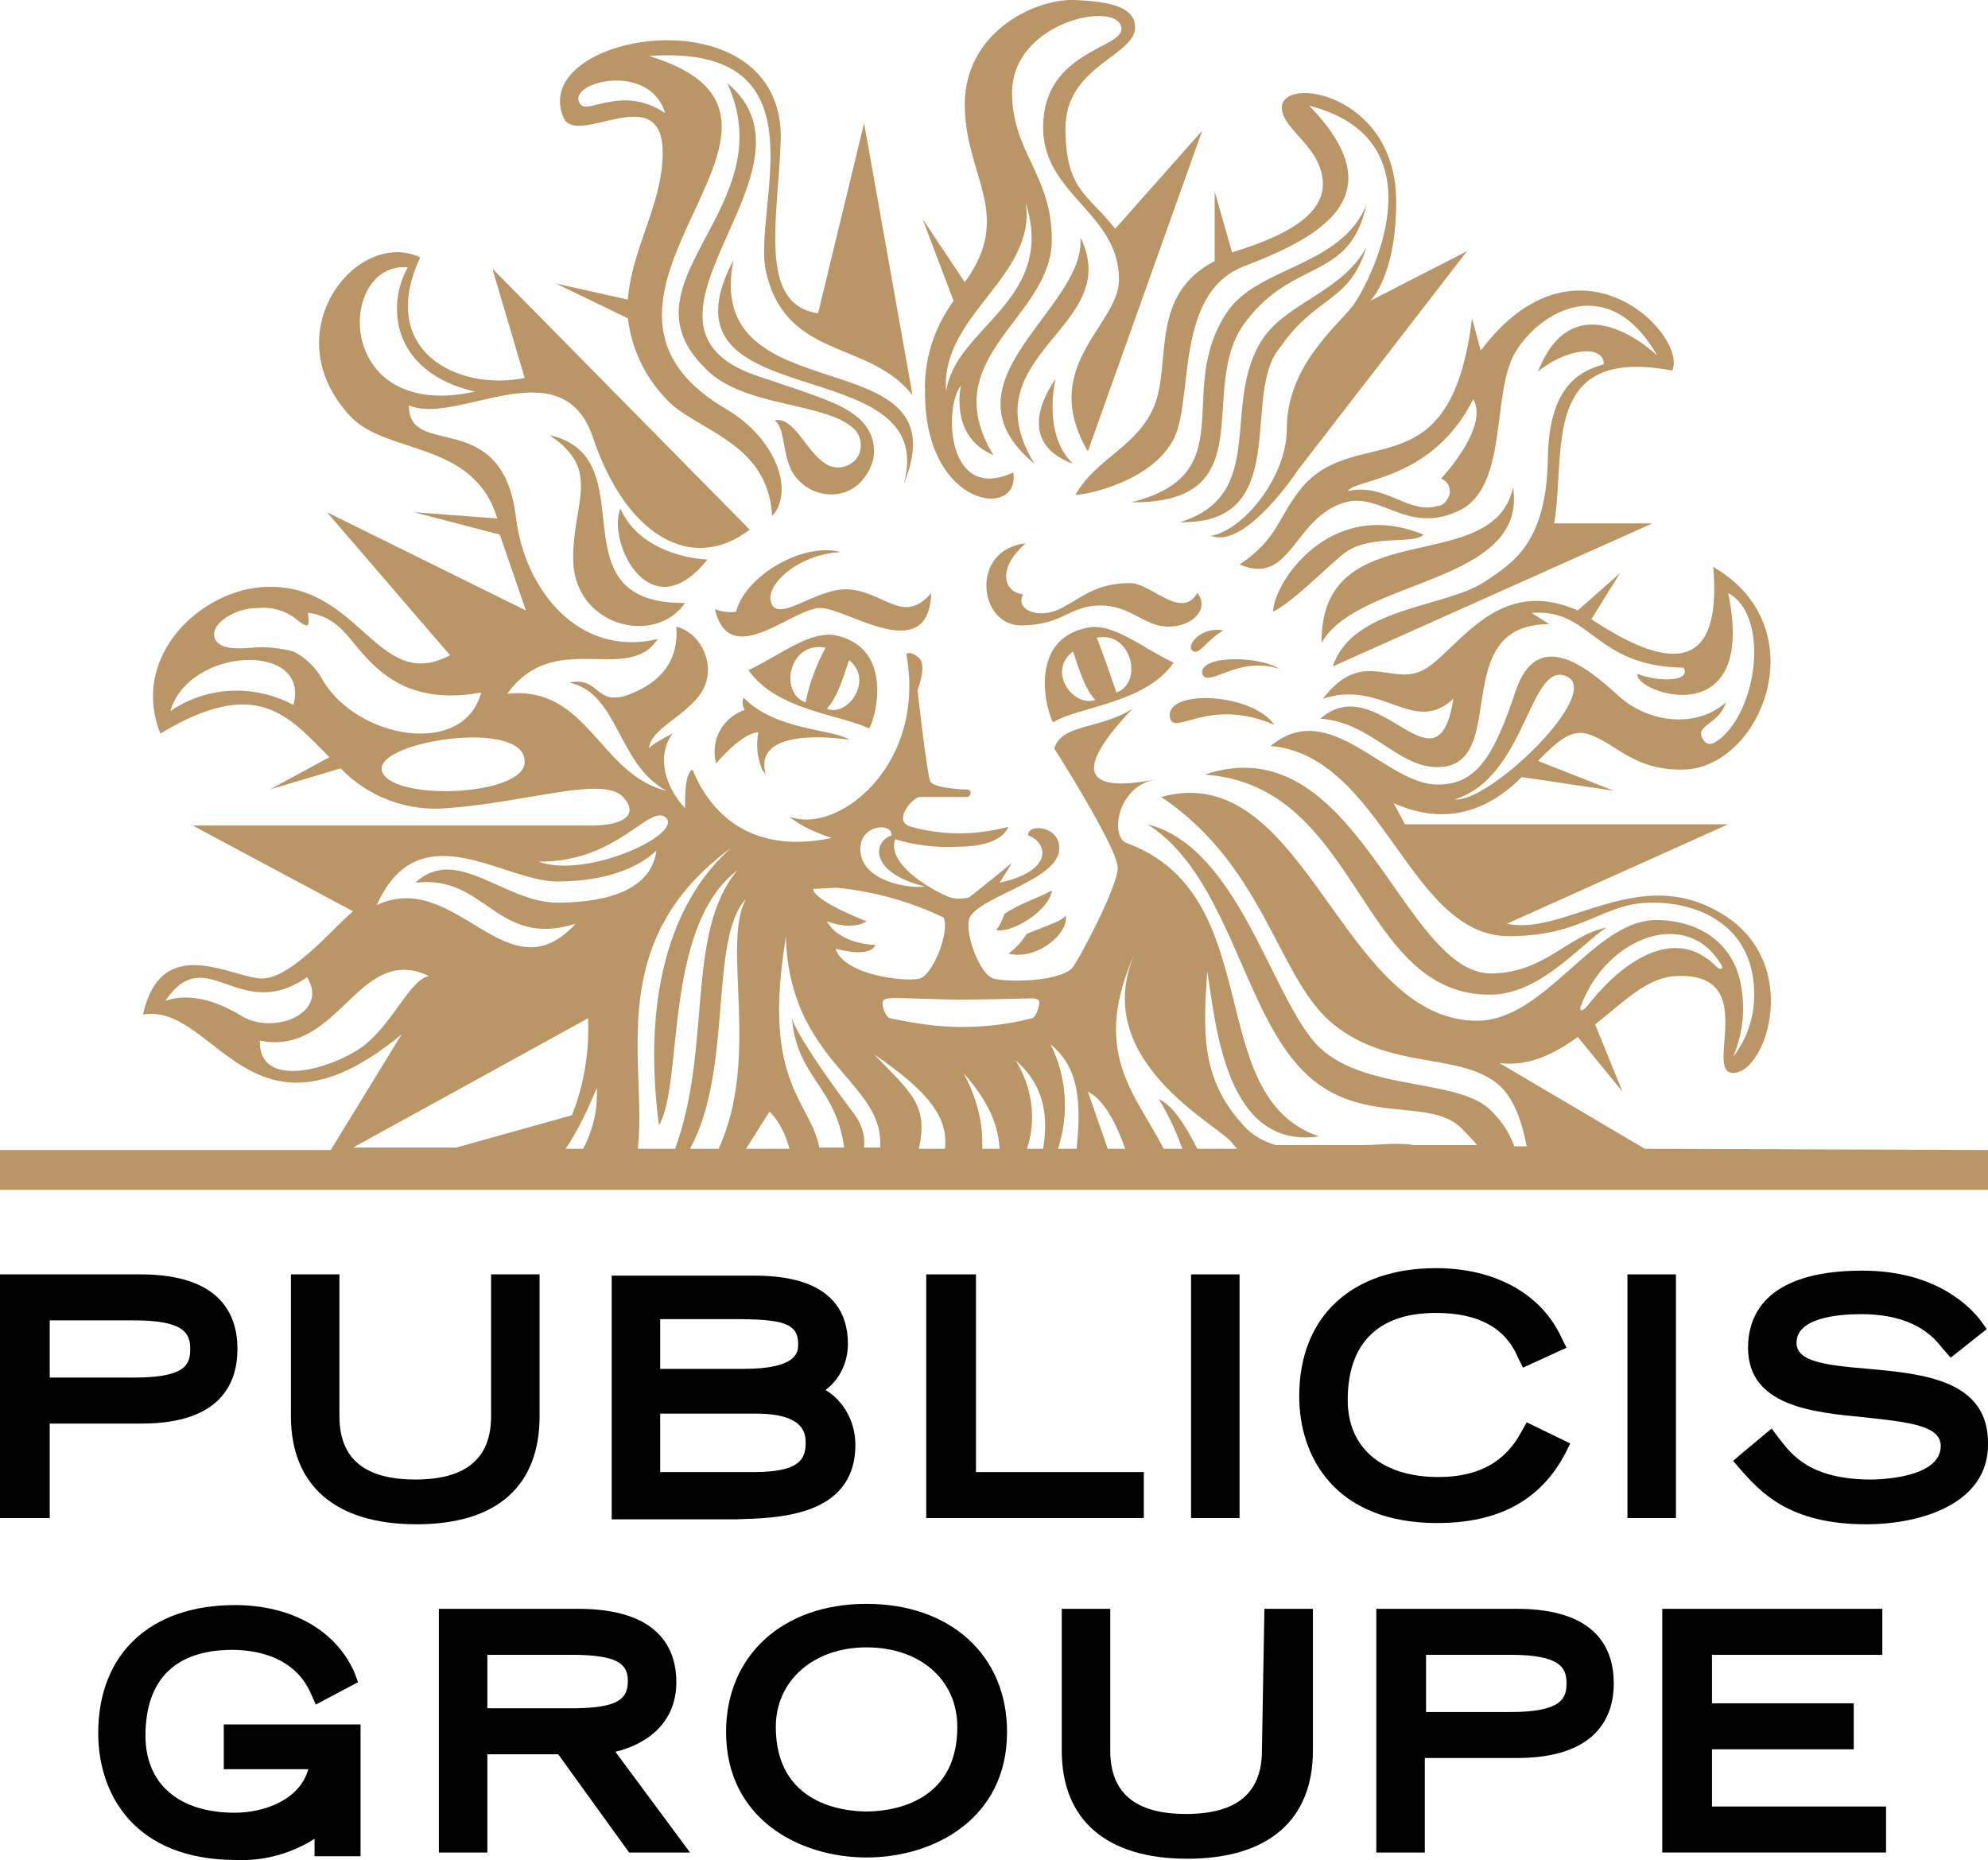 <?xml version="1.0" encoding="UTF-8"?> <svg xmlns="http://www.w3.org/2000/svg" id="Layer_2" viewBox="0 0 159.9 149.61"><defs><style> .cls-1 { fill: #ba9666; } </style></defs><g id="Layer_1-2" data-name="Layer_1"><g><g id="title"><polygon id="groupe_x5F__x5F_e" points="137.7 140.7 149.1 140.7 149.1 137 137.7 137 137.7 133.1 151.4 133.1 151.4 129.4 133.7 129.4 133.7 149 151.7 149 151.7 145.3 137.7 145.3 137.7 140.7"></polygon><path id="groupe_x5F__x5F_p" d="M122,129.4h-11.3v19.6h3.9v-7.6h7.4c6.4,0,7.8-3.3,7.8-6s-1.3-6-7.8-6ZM121.5,137.7h-6.8v-4.6h6.8c4.1,0,4.5,1.1,4.5,2.3s-.4,2.3-4.5,2.3Z"></path><path id="groupe_x5F__x5F_u" d="M101.5,140.8c0,3.4-2,5.1-6.1,5.1s-6.1-1.7-6.1-5.1v-11.4h-3.9v11.4c0,5.6,3.6,8.7,10.1,8.7s10.1-3.1,10.1-8.7v-11.4h-3.9l-.2,11.4Z"></path><path id="groupe_x5F__x5F_o" d="M69.7,129c-6.8,0-11.3,4.2-11.3,10.3,0,7,5.9,10.1,11.3,10.1s11.3-3.1,11.3-10.1c0-6.2-4.6-10.3-11.3-10.3ZM69.7,145.7c-1.7,0-7.3-.5-7.3-6.8,0-3.7,3-6.4,7.3-6.4s7.3,2.6,7.3,6.4c0,6.3-5.6,6.8-7.3,6.8Z"></path><path id="groupe_x5F__x5F_r" d="M54.4,135.3c0-2.7-1.4-5.9-7.9-5.9h-11.2v19.6h3.9v-7.9h5.7l5.7,7.9h4.9l-6-8.1c2.5-.6,4.9-2.3,4.9-5.6ZM39.2,137.4v-4.3h6.8c3.8,0,4.5.8,4.5,2.1,0,1.4-.7,2.2-4.5,2.2h-6.8Z"></path><path id="groupe_x5F__x5F_g" d="M17.7,142.3h7.1c-.7,2.5-3.6,3.5-5.9,3.5-4.5,0-7.2-2.3-7.2-6.2,0-4.5,2.4-6.9,7-6.9,1.4,0,4.9.3,6.3,3.5l.4.9,3.4-1.8-.3-.8c-1.5-3.4-5.1-5.4-9.6-5.4-6.8,0-11,3.9-11,10.3,0,4.9,2.9,10.2,11.1,10.2,2.2.1,4.4-.5,6.3-1.7v1.4h3.7v-10.6h-11v3.6h-.3Z"></path><path id="publicis_x5F__x5F_s" d="M150.3,110.1c-3.6-.3-5.8-.6-5.8-2.1,0-2,3.3-2.3,5.2-2.3,4.2,0,5.8,1.8,6.5,2.7l.7.8,2.9-2.3-.5-.7c-.7-.9-3.4-4-9.5-4-8.1,0-9.2,3.9-9.2,6.2,0,4.7,5.2,5.2,9.4,5.6,3.7.4,6.1.7,6.1,2.3,0,2.6-5,2.7-5.6,2.7-4.9,0-6.4-2-7.4-3.3l-.6-.8-2.4,2-.7.6.6.7c1.6,1.8,3.9,4.4,10.1,4.4,4.5,0,9.8-1.7,9.8-6.4.1-5.2-5.2-5.7-9.6-6.1Z"></path><rect id="publicis_x5F__x5F_last_x5F_i" x="130.9" y="102.5" width="3.9" height="19.6"></rect><path id="publicis_x5F__x5F_c" d="M125.9,116.9l.4-.8-3.5-1.7-.4.7c-1.3,2.5-3.5,3.7-6.7,3.7-4.5,0-7.3-2.3-7.3-6.2,0-4.5,2.4-7,7.1-7,3.4,0,5.6,1.2,6.6,3.6l.4.8,3.5-1.6-.4-.8c-1.6-3.5-5.3-5.6-10.1-5.6-6.8,0-11,3.9-11,10.3,0,4.9,2.9,10.2,11.1,10.2,4.9,0,8.3-1.8,10.3-5.6Z"></path><rect id="publicis_x5F__x5F_first_x5F_i" x="95.8" y="102.5" width="3.9" height="19.6"></rect><polygon id="publicis_x5F__x5F_l" points="92 118.4 78.5 118.4 78.5 102.5 74.5 102.5 74.5 122.1 92 122.1 92 118.4"></polygon><path id="publicis_x5F__x5F_b" d="M68.8,116.2c0-1.8-.9-3.5-2.4-4.4,1.2-.9,1.8-2.3,1.8-3.7,0-5.5-5.9-5.5-7.8-5.5h-11.2v19.6h10c3.1-.1,9.6-.1,9.6-6ZM53.1,106.1h5.9c3.9,0,5.2.3,5.2,2,0,.6,0,2-4.4,2h-6.7s0-4,0-4ZM53.1,113.7h7.7c4,0,4,1.7,4,2.4,0,1.4-.7,2.3-4.2,2.3h-7.5s0-4.7,0-4.7Z"></path><path id="publicis_x5F__x5F_u" d="M43.4,113.9v-11.4h-3.9v11.4c0,3.4-2,5.1-6.1,5.1s-6.1-1.7-6.1-5.1v-11.4h-3.9v11.4c0,5.6,3.6,8.7,10.1,8.7s9.9-3.1,9.9-8.7Z"></path><path id="publicis_x5F__x5F_p" d="M19.1,108.5c0-2.7-1.3-6-7.8-6H0v19.6h4v-7.6h7.4c6.4,0,7.7-3.3,7.7-6ZM4,110.8v-4.6h6.8c4.1,0,4.5,1.1,4.5,2.3s-.3,2.3-4.5,2.3c0,0-6.8,0-6.8,0Z"></path></g><g id="lion"><path id="rest_x5F_of_x5F_lion" class="cls-1" d="M132.3,92.4l-11.7-6.9c2.3.3,4.4-.7,6.3-2.1l3.6,4.4-2.2-5.4c2.4-1.9,4.3-3.9,6.7-3.9,6.6-.2,2,7.8,4.4,7.8,2.7,0,5.6-8.9-.9-12.8-6.7-4.1-12.6,1.8-17.3.8l17.8-8h-26l-.9-1.7c4.7,2.1,8.1.1,10.3-2.1l7.4,1.1-6.1-2.4c1.5-1.5,2.7-2.7,4.2-2.1,2.2.8,3.5,2.8,7.3,2.8,6.4.1,11.1-11.4,2.6-16.3.7,8.2-3.2,8.6-9.8,4.2l2.3-3.7-3.4,3c-6.3-2.8-9.4,2.8-12.1,4.6s-5.1-1.8-8.4,2.5c4.8-1.6,7.3,3,10.5,0-1.3,8.2-6-2.5-10.7,1.6,4.1.3,6.2,3.9,9.4,3.9,6,0,.7-11.5,9-11.5l-1.4-.9c4.8-.4,5,4.3,12.2,4.4.7,1.1-1.9,1.2-3.7.5-.3,1.5,9.7,5,7.3-6.5,3.2,1.7,2.5,8.9-.5,11.6-.6.5-1.1.8-1.5.2-.8-1.2,1.3-1.2,1.8-3-2.2,2-6.1,1.8-8.7-.6s-6.5-5.4-8.2-.3-3.1,7.5-6.2,7.5c-4.2.1-8.7-7.1-13.5-3.1,9,.8,11.1,15.2,19.1,15.3,6.2,0,7.5-2.7,11.6-2.7s8.2,2.1,8.2,7.4c0,1.8-.6,3.6-1.7,5,.8-1.9,1-3.9.6-5.9-.6-3.2-3.3-5.1-6.8-5.1-5,0-8.9,8.1-14.4,8.1-11,0-13.8-21.2-25.4-18,8.5,5.7,9.4,14.9,14,18.4,4.6,3.6,10.1,2.1,13.2,4.8,1.2,1.1,1.8,2.9,2.2,4.9h-1c-.4-1.1-1-2-1.8-2.8-2.6-2.8-10.6-1.5-14.2-5.5s-6.3-15.8-13.5-17.6c6.3,4,7.6,14.4,12.1,19.4,4.5,5.1,10.4,2.4,13.1,5,.4.4.9.9,1.3,1.4h-5.1c-.5-.1-1-.1-1.5-.1-.8,0-1.7.1-2.5.1h-7.1c-1-.3-1.9-.8-2.6-1.6-3.5-3.8-3.2-7.7-2.9-12.4.7,4.4,1.5,14.4,9,13.3-9.5-3.2-4-19.4-15.5-23.6-1.3-.5-.8-4.5,2.3-5.1-6.2,1.2-6.2-1.1-1.8-5.7-2.7,1.7-5.7,1.2-6.3,3.2,0,0,5.1,8,5.1,9.6s-3.4,7.9-3.7,8.1c-1.2,1.1-5.3,1.1-6.3.8-1.1-.3-2.4-3.8-1.9-4.9.8-1.7,7.1-3,7.2-5.5.1-1.9-2.6-2.1-2.5-1.1,1.5.5,2.2,2.8-2.3,3.8l1-1.6s-3.3,2.7-3.5,2.8c-.5.1-1,.1-1.4,0-.5-.1-5.3-2.4-4.5-4.7,1.6.5,3.4.7,5.1.6,3.6,0,4-1.6,4-1.6-2.6.7-5.3.7-7.8,0-1.6-.4.1-2.4.7-2.4h3.8c.2,0,.5-.5,0-.6-.4,0-2.8-.1-3-.7-.3-1-1-7.3-1-7.3,0,0,.8-2,.1-2.6s-1-.3-1-.3c1.6,8.8-5.2,14.2-9,13.2l-.4-.1c1,.8,2.2,1.3,3.4,1.7-7.2,1.5-10.1-2.8-11.2-5.5-.6.3-.6,2-.6,3.1-1.5-1.6-2.4-4.1-1-6-1.8.9-1.9,1.2-1.9,1.2.1-1.5,2.7-2.5,4-4.2,1.2-1.5.9-3.7-.6-5-.4-.3-.8-.5-1.2-.6.2,2.7-1.2,4.5-3.9,5.5-2.7.9-2.2-1.5-4.7-1,4,.9,3.8,6.5,7.8,8.7-5.4-1.3-6.3-8.5-12.8-7.8,3.8-5.3,9.7-.7,12.1-4.4-6.3,1.5-10.7-3.9-11.4-9.8-1.1-9-8.7-4.6-8.6-9,3.8,1.7,12.3-4.8,14.8,2.6,2.6,7.8,7.9,11,12.6,7.4l-20.7-21,2.6,8.8c-5.4,1.1-11.9-2.2-8.4-9.7-5.1-2.4-11.9,6.1-5.6,12.8,2.9,3.1,9.9,1.9,11.8,8.2l-6.7-.5,6.9,1.8,2.1,6.1-16-7.9,9.9,11.5c-5.8,3.1-7.2-5.7-14.7-5.5-5.2.1-11.1,5.5-8.6,11.8,7.8-4.7,10.3-1.4,13.6,1.9l-4.8,2.6,5.7-1.7c2.2,2.3,5.4,3.5,8.6,3.2,6.7-.5,12.7-2.7,14.2-.8,1.2,1.4-.2,2.2-2.6,2.2H15.5l12.9,6.9c-1.3,1-4.9,5.4-7.3,5.4s-8.1-3.8-9.6,2.9c5.8-1,8.7,11.6,20.8,1.6l-5.7,9.3H0v3.2h159.9v-3.2l-27.6-.1ZM126,54.4c3,1.3-6.2,10.2-9,9.9,5.8-1.8,6-11.2,9-9.9h0ZM127.2,80.8c2.1-5.5,8.6-7.9,11.3-3.1.1.2-.1.4-.5,0-3.4-3.4-7.7-.2-10.4,3.3-.5.5-.6.2-.4-.2h0ZM32.8,21.5c-1.7,3-1.4,8.4,5.4,10-11.4,2.5-11.1-10.5-5.4-10h0ZM23.6,56.7c-3.2-1.7-7-1.5-9.9.5,1.5-5.2,11.3-5.6,9.9-.5h0ZM25.9,54.6c-.5-.9-1.3-1.7-2.3-2.2-1.1-.3-2.3-.4-3.4-.3-1.3.1-2.5.1-2.9-.7-.2-.5,0-1.1.7-1.6.8-.6,1.8-.9,2.8-.9,1-.1,2.1.2,2.9.8.7.6.9.6,1,.6.2-.1.1-.5.1-.7s-.1-.4.1-.3c1.9.3,2.8,1.5,3.7,2.6,1.6,1.9,4.1,4.9,10.1,3.8-1.4,5.3-10.1,3.7-12.8-1.1h0ZM30.7,61.9c-.3-2.3,11.4-4.1,11.5-.7.2,2.9-11.1,3.3-11.5.7h0ZM91.4,76.4c-3.9,8.4,5.7,13.6,7.5,15.3.2.2.4.5.6.7h-3.2c-1-2-2-3.5-3.1-4,.8,1.3,1.4,2.6,1.9,4h-1.5c-2.3-4.5-6-7.8-2.2-16h0ZM90.5,92.4h-1.4l-1.6-4.6c1.2.6,2.2,2.3,3,4.6h0ZM86.6,92.4h-1.5c.9-2.8.7-5.8-.6-8.4,2.5,2,2.4,5.2,2.1,8.4h0ZM83.9,92.4h-1.3c.8-2.4.4-5-.9-7.1,2.4,2.1,2.6,4.6,2.2,7.1h0ZM73.9,92.4c.8-3.5-.6-4.5-3.6-7.6,4.4,3,6,5.1,5.7,7.6h-2.1ZM77.5,86.3c2.2,2.5,2.8,4.4,2.9,6.1h-1.4c.1-2.2-.5-4.2-1.5-6.1h0ZM77.3,80.4c1.9,0,5.6-.1,5.7-.1.5,0,.6.2.6.3,0,.2-.2,1.2-.6,1.3-1.9.5-3.8.7-5.7.7s-3.8-.3-5.7-.7c-.4-.1-.7-1.1-.6-1.3,0-.1.1-.3.6-.3,0-.1,3.7.1,5.7.1h0ZM71.7,67.2c-1.5.5-1.8,3,2.7,4.1-1.5.2-5.1-.5-5.2-2.9-.1-2.1,2.6-2.3,2.5-1.2h0ZM67.3,71.4c3,.3,5.9,1.1,8.6,2.4.5,1.1-.8,4.5-1.9,4.9-1,.3-6.1-.2-6.8-2.4,3,.8,3.2-.3,3.2-.3,0,0-2.8,0-3.9-1.9,2.2.8,3.2,0,3.2,0,0,0-4.2-1.6-4.3-2.6l1.9-.1ZM63.1,76.1l.1-.8c.3,10,7.6,11.6,7.6,16.6v.4h-1.3c.1-1-.2-1.9-.8-2.7-4.8-6.4-5-7.7-5-7.7.4,4.8,3.5,5.4,4.2,10.4h-2c-.7-3.7-4.5-5.1-2.8-16.2h0ZM63.5,92.4h-3.5l1.9-3c.8.8,1.3,1.9,1.6,3h0ZM57.8,92.4h-2.3c3.5-6.4,1.5-16.9,4.5-20.1-2,3.7,1.2,12.7-2.2,20.1h0ZM58.8,68.2c-1.4,1.3-7.8,6.9-5.8,22.3,2-3.3.3-15.9,6.3-20.5-4.2,5.1-2,14.2-5,22.4h-3c.8-6.7-2.9-16.6,7.5-24.2h0ZM46.9,92.4h-1.4c1-1.5,1.8-3.2,2.5-4.9.1,1.7-.3,3.4-1.1,4.9h0ZM53.6,65.8c1.2,1.4-6.5,4.9-10.3,3.5,6.4.1,9-4.8,10.3-3.5h0ZM44.8,70.9c4.4,0,6.9-1.4,8-2.5-.4,3.1-3.8,4.2-8,4.2s-8.1-4.7-11.4-1.6c5.7-.7,6.5,5.3,12.9,3.3-5.5,6-9.6-4.5-16-1.5,3.4-7.6,10.2-1.9,14.5-1.9h0ZM13.3,80.5c3.3-4.9,5.9,1.9,11.4-1.9,1.8,2.9-2.7,4.7-5.3,3.1s-4.7-1.7-6.1-1.2h0ZM29.4,84c-2.4,1.9-8.6,3.8-8.5-.3,6.4,1.3,7.9-7.9,13.6-5.2-1.5.3-2.8,3.6-5.1,5.5h0ZM47.3,81.9c.1,2.7-.3,5.3-1.3,7.8l-9.3,2.6h-8.3l18.9-10.4Z"></path><g id="mane"><path id="whisker_x5F_01" class="cls-1" d="M84.6,71.6c-.7.5-2.5,1-3.8,1.9-.1.2-.4,1.1-.7,1.3,1.4.3,4.4-1.7,4.5-3.2Z"></path><path id="whisker_x5F_02" class="cls-1" d="M85.7,73.6c-.1.4-1.1.7-3.1,1.5-.4.6-.9,1.2-1.5,1.6,2.4.6,5-1.8,4.6-3.1Z"></path><path id="small_x5F_mane_x5F_05" class="cls-1" d="M114.5,43c-7.6-3.1-12.1,4-12.1,6.2,1.8-.9,4.9-4.2,6-4.9,2.1-1.3,5.3-.5,6.1-1.3Z"></path><path id="small_x5F_mane_x5F_06" class="cls-1" d="M121.7,39.2c-1.6,7.4-15.5,1.9-15.4,12.5,2.9-5.2,16.6-4.7,15.4-12.5Z"></path><path id="small_x5F_mane_x5F_11" class="cls-1" d="M59,20.9c-6.8,12.9,16.7,7,13.7,18,4.9-11.9-16.3-5.3-13.7-18Z"></path><path id="small_x5F_mane_x5F_07" class="cls-1" d="M120,80c3.9-.1,7-3.9,9.2-5.4-3.2.7-4.9,3.6-9.2,3.7-7.2.1-10.9-20.1-23.1-16,12.6.9,12.3,17.9,23.1,17.7Z"></path><path id="small_x5F_mane_x5F_10" class="cls-1" d="M67.4,37.6c-.3,0-.7-.1-1-.3-1.6-1-2.5-3.8-4.1-3.5,1,.7.5,3.4,1.9,4.8,1.3,1.4,3.5,1.6,4.9.3.7-.7,1.2-1.6,1.2-2.6,0-1.1-.5-2.1-1.4-2.8-1.2-1-3-1.6-8.1-3.3-12.1-4.2,6.1-16.6-2.3-23.5,4.6,10-8.9,15.9-1.8,22.9,3,3.2,9.7,2.7,12,4.9.7.7.7,1.8.1,2.5-.4.4-.9.6-1.4.6h0Z"></path><path id="small_x5F_mane_x5F_09" class="cls-1" d="M56.9,45c-2.2-.1-5.7-1.1-7-4.1-1.1,2.7,2.4,9.9,7,4.1Z"></path><path id="small_x5F_mane_x5F_08" class="cls-1" d="M55.1,48.5c-10.8.1-2.9-11.7-10.9-13.5,4.2,2.8,1.9,5.3,1.9,9.9,0,5.5,6.6,7.1,9,3.6Z"></path><path id="small_x5F_mane_x5F_03" class="cls-1" d="M98.7,25.1c-4.3,6.4,1.4,13-7.7,15.3,10.8.1,5.2-9.1,9.1-14.4s8.4-3.3,9.8-9.5c-2.1,5-8.7,4.9-11.2,8.6Z"></path><path id="small_x5F_mane_x5F_04" class="cls-1" d="M101.6,27.2c-3.5,5.2.5,12.6-6.7,14.8,9.2.2,4.8-10.4,8.1-14.1,2.9-4.2,5.5-3.5,6.9-8-2,3.6-6.3,4.4-8.3,7.3Z"></path><path id="small_x5F_mane_x5F_02" class="cls-1" d="M86.3,37.3c-2.5-2.4-1.4-6.8-1.4-6.8,0,0-3.8,4.9,1.4,6.8Z"></path><path id="small_x5F_mane_x5F_01" class="cls-1" d="M83.2,37.3c-5.4-8.9,7.3-10.9,3.7-18.2.5,5.7-11.7,11.6-3.7,18.2Z"></path><path id="mane_x5F_04" class="cls-1" d="M44.7,22.8l5.8,2.8c.3,2.4,1.3,4.6,3,6.4,2.2,2.6,8.3,3.4,8.6,9.5,1.8-1.9.4-6.2-3.7-8.6-15.5-9.1,10.5-23.3-6.2-28.4,14.4-1,8.3,12.1,9.4,17.3,1.6,7.2,8.3,5.5,11.8,10l-3.9-21.9-3.7,15.3c-4.9-.7-3.2-7.7-3-14,.2-12-20.3-8.6-17.5-1.8,1,2.6,8-3.2,8,2.9,0,4.1-2.5,7.7-2.8,11.8l-5.8-1.3ZM46.7,8.4c-1.4-1.7,5.5-3.6,6.8.7-3.4-2.3-6.2.1-6.8-.7Z"></path><path id="mane_x5F_03" class="cls-1" d="M104.9,39c-2.1,2.4-2,4.3-5.2,6.4,4.2,1.8,4.3-3.8,8.5-5,2.9-.8,5,2.6,9.1.7s2.6-9.5,4.6-12.8,7.5-6.5,11.4.3c0,0-6.6-6.4-9.6,1.3,2.1-1.8,5.3-2.3,5.3-.6-1.7.5-4.4,1.5-4.5,7.5-.1,7-2.9,8.5-5.1,10-3.2,2.1-10.6,2-12.2,6.8l25.7-11.5h-7.9c1-5.7-1.2-14.3,9.5-12.3,1.3-2.8-7.6-12-15.4-1.6l-.7-2.6c-1.7,13.9-9,8.5-13.5,13.4ZM118.5,32.1c1.3,2.3-2.6,6.4-2.6,6.4.6.2.9.9.6,1.5-.2.4-.5.7-.9.7-2.3.7-4.2-1.9-7.2-1.2.6-1,6.8-.8,10.1-7.4h0Z"></path><path id="mane_x5F_02" class="cls-1" d="M92.9,32.5c-1.3,3.4-4.7,4.3-6.4,7.3,1,0,6-1.1,7.8-4.3,1.8-3,0-11.9,5.8-14.1,6-2.3,12.3-5.6,5.2-12.9,10.9,2.8,4.8,14.4,3.5,16.1-1.2,1.6-5.3,4.8-5.3,9.9,0,3.8-3.4,8.1-6.1,8.6,2.8,1.1,7-5.3,7-5.3l13.6-17.6-7.8,4s2.1-1.9,2.1-8c0-8.7-9.3-10.2-9.2-7.5.1,1.8,3.2,3.1,3.3,6,.1,3-4.1,4.6-7.3,5.6l-1.4-4.9v5.6c-5.2,2.7-3.5,7.9-4.8,11.5Z"></path><path id="mane_x5F_01" class="cls-1" d="M74.2,17.6l2.5,6.6c-1.6,2.2-2.4,4.8-2.3,7.4,0,9.3,7.7,10.2,7.1,6.4-5.4,2.5-5.6-5.3-4.2-7,0,0-1,4.1,2.6,5.6-4.8-7.9,4.7-11,4.7-17.3,0-5.3-3.2-7-3.2-11.9.1-5.8,8.7-7.4,8.8-5.1.1,1.6-6.2,1.8-6.3,7.8-.1,5.6,6.2,7,6.1,12.5-.1,3.6-6.5,6.9-2.5,13.7l9.2-25.8-7,7.9c-2.2-2.8-4-3.1-4-8.1s5.6-5.8,5.6-8.1C91.3.3,88.5.1,86.4,0c-3.2-.1-8.8,2.6-8.8,8.4s4,8.8,0,14.3l-3.4-5.1ZM82.5,16.3c2.5,7.9-5.7,10-6.4,15.2-.5-6.2,7.3-9.2,6.4-15.2h0Z"></path></g><g id="eyes"><path id="left_x5F_eye_x5F_detail" class="cls-1" d="M68.3,59.5c-1.3-.9-5.9-.7-8.5-3.4-.1.3-.1.7.1,1-1.8.6-2.8,2.5-2.3,4.3,0,0,2.1-2.5,3.4-2.5-.2,1-.1,2,.3,3l.3.4c-1.2-4.1,6.7-2.8,6.7-2.8Z"></path><path id="left_x5F_eye" class="cls-1" d="M67.2,51.1c-2.1-.4-4.6,1.7-7,2.8,2.3,3.3,7.6,3.6,9.7,4.7.5-.7,2.1-6.5-2.7-7.5ZM64.8,56.5c-2.2-.8-1.3-5,1.6-4.4-.7,1.3-1.3,2.8-1.6,4.4ZM66.5,57c1-1,1.6-3.5,1.8-3.9,2,1.6-.1,4.6-1.8,3.9h0Z"></path><path id="brow_x5F_left" class="cls-1" d="M74.9,47.7c-2.3,2.7-3.9-.3-6.9-.3-2.5,0-5.5,2.8-6,1-.4-1.4,2.2-3.8,5.6-4-2.9-.8-7.6,1.8-8.4,4.8-.6.1-1.1,0-1.7-.2,1.2,5,6.2-.1,8.5-.1,2.1,0,8.7,4.8,8.9-1.2Z"></path><path id="right_x5F_eye_x5F_detail_x5F_03" class="cls-1" d="M94.1,57.7c.3,1.6,3.1-1.7,8.4.6-1.8-2.6-8.8-2.9-8.4-.6Z"></path><path id="right_x5F_eye_x5F_detail_x5F_02" class="cls-1" d="M96.7,54.2c.5,1.2,2.8-1.5,6.2-.4-1.7-1.1-6.5-1.1-6.2.4Z"></path><path id="right_x5F_eye_x5F_detail_x5F_01" class="cls-1" d="M95.8,52.2c.5.8,1.2-.7,2.6-1.5-1.7-.3-2.8,1-2.6,1.5Z"></path><path id="right_x5F_eye" class="cls-1" d="M94.4,53.3c-2.4-1.1-4.9-3.3-7-2.8-4.8,1-3.2,6.8-2.7,7.6,2.1-1.3,7.4-1.5,9.7-4.8ZM89.8,55.7s-1.4-4.1-1.6-4.4c2.8-.6,3.8,3.6,1.6,4.4h0ZM86.3,52.4c.2.4.8,2.9,1.8,3.9-1.8.6-3.9-2.3-1.8-3.9h0Z"></path><path id="brow_x5F_right" class="cls-1" d="M82.5,43.7c-4.5.5-3.8,6.6-.4,6.6s3.9-1.6,6.4-1.6,3.5,1.7,5.5,1.7,3.3-1.5,2.3-2.7c-1.3,2.2-3.7-.8-5.4-.8-2.7,0-3.8,1.1-5.5,2-1.9,1-3.8.1-3.1-1.1-1.4-.1-2.3-1.9.2-4.1Z"></path></g></g></g></g></svg> 